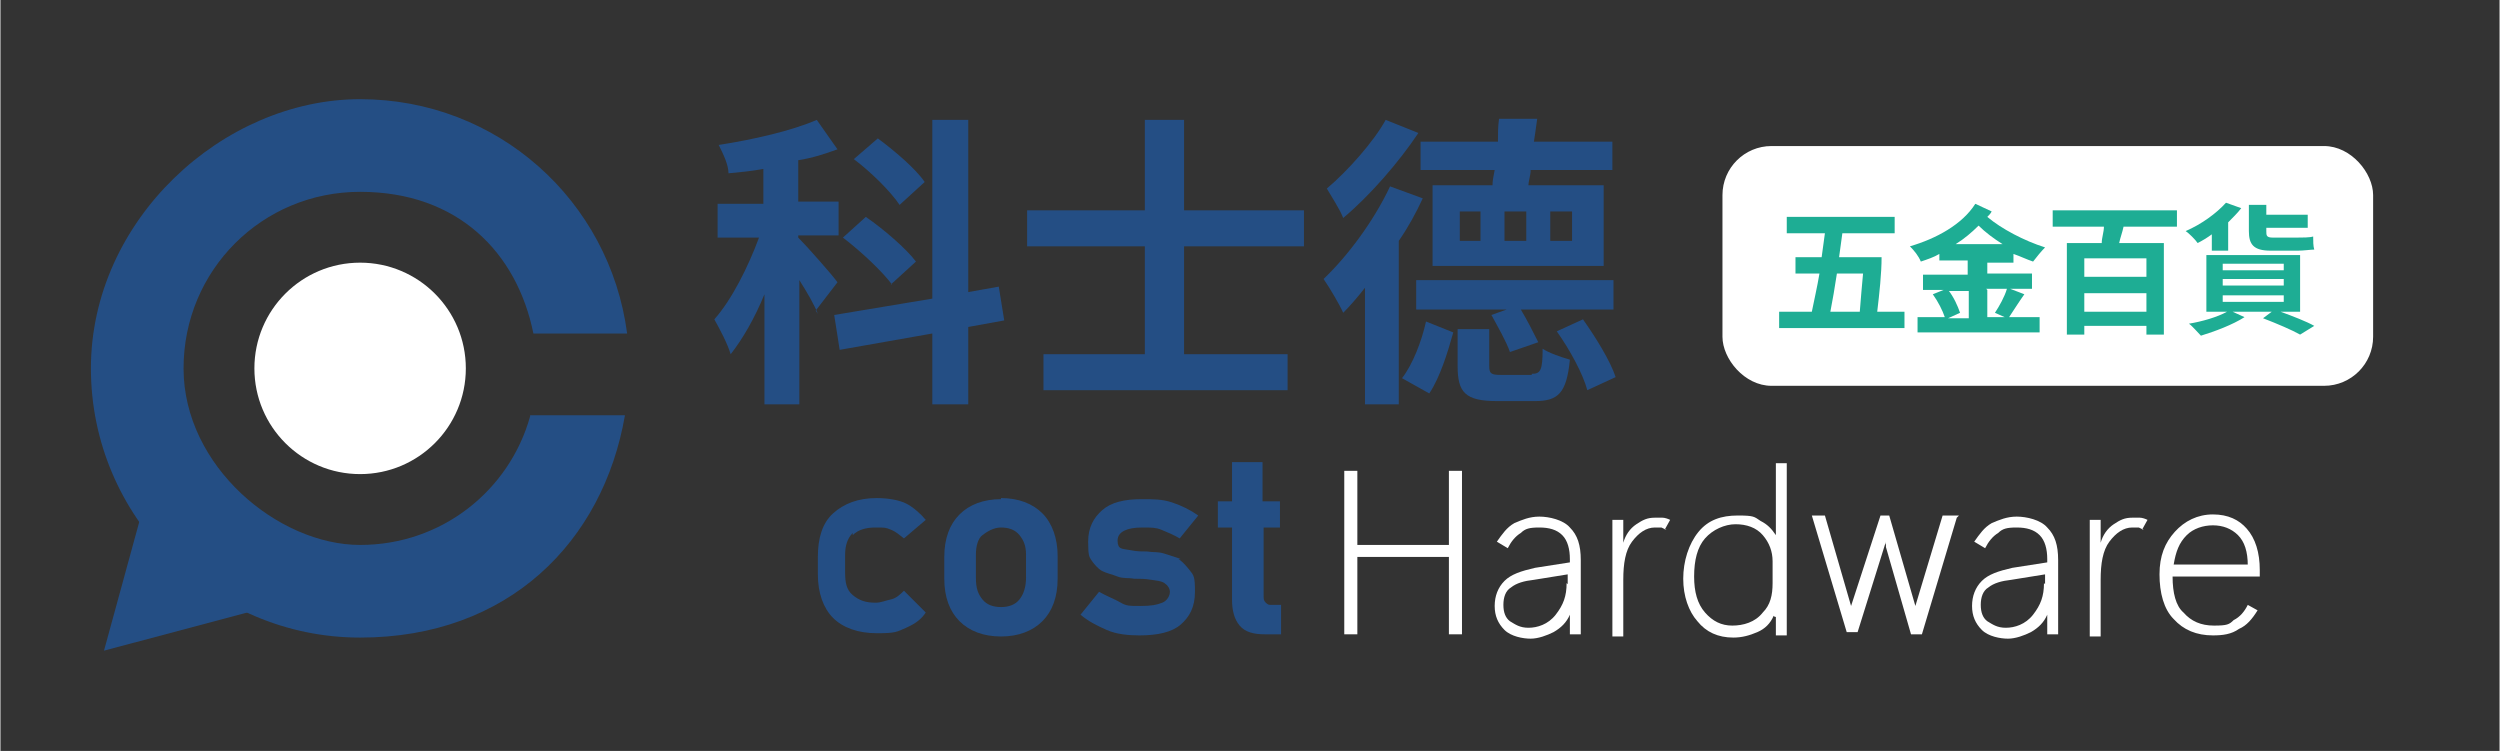 <?xml version="1.0" encoding="UTF-8"?>
<svg xmlns="http://www.w3.org/2000/svg" width="80.9mm" height="24.3mm" version="1.1" viewBox="0 0 229.3 68.9">
  <rect x="0" y="0" width="229.3" height="68.9" fill="#333333" stroke="none"/>
  <!-- Generator: Adobe Illustrator 29.1.0, SVG Export Plug-In . SVG Version: 2.1.0 Build 142)  -->
  <defs>
    <style>
      .st0 {
        fill: #234b7e;
      }

      .st0, .st1 {
        display: none;
      }

      .st2 {
        fill: #fff;
      }

      .st3 {
        fill: #1ead94;
      }

      .st4 {
        fill: #244e84;
      }

      .st5 {
        fill: #22a088;
      }
    </style>
  </defs>
  <g id="_圖層_1">
    <g>
      <rect class="st2" x="158" y="13.4" width="59.7" height="22" rx="4.5" ry="4.5"/>
      <g>
        <path class="st4" d="M75,28.8c-.3-.8-1-2-1.7-3.1v11.4h-3.2v-10.1c-.9,2.2-2,4.1-3.1,5.5-.3-1-1-2.3-1.5-3.2,1.6-1.8,3.1-4.8,4.1-7.5h-3.8v-3.1h4.2v-3.2c-1.1.2-2.1.3-3.2.4,0-.8-.5-1.8-.9-2.6,3.2-.5,6.7-1.3,9-2.3l1.9,2.7c-1.1.4-2.3.8-3.6,1v3.8h3.7v3.1h-3.7v.2c.8.8,3.1,3.4,3.6,4.1l-2,2.6.2.3ZM88.8,30v7.1h-3.3v-6.5l-8.5,1.5-.5-3.2,9-1.5V11h3.3v15.8l2.8-.5.5,3.1s-3.3.6-3.3.6ZM81.8,26.1c-.9-1.2-2.8-3-4.5-4.3l2.1-1.9c1.6,1.1,3.7,2.9,4.6,4.1l-2.3,2.1h.1ZM82.5,18.8c-.8-1.2-2.6-3-4.2-4.2l2.2-1.9c1.5,1.1,3.5,2.8,4.3,4,0,0-2.3,2.1-2.3,2.1Z"/>
        <path class="st4" d="M108.6,22.6v9.9h9.5v3.3h-22.4v-3.3h9.3v-9.9h-10.8v-3.3h10.8v-8.3h3.6v8.3h11v3.3s-11,0-11,0Z"/>
        <path class="st4" d="M130.5,18.2c-.6,1.3-1.3,2.6-2.2,3.9h0v15h-3.1v-10.7c-.7.9-1.4,1.7-2,2.3-.3-.7-1.3-2.4-1.8-3.1,2.2-2.1,4.6-5.3,6.1-8.5,0,0,3,1.1,3,1.1ZM130.1,12.2c-1.8,2.7-4.5,5.8-6.9,7.8-.3-.8-1.1-2-1.5-2.7,1.9-1.6,4.3-4.3,5.4-6.3l3,1.2ZM128.6,34.7c1-1.3,1.8-3.4,2.2-5.2l2.5,1c-.5,1.8-1.2,4.1-2.2,5.6,0,0-2.5-1.4-2.5-1.4ZM148,28.4h-8.5c.6,1,1.2,2.2,1.6,3l-2.6.9c-.3-.9-1.1-2.3-1.7-3.4l1.4-.5h-8.3v-2.7h18.1s0,2.7,0,2.7ZM136.9,17c0-.4.1-.9.2-1.4h-6.8v-2.6h7.1c0-.8,0-1.4.1-2.1h3.5c0,.1-.3,2.1-.3,2.1h7.2v2.6h-7.5c0,.5-.2,1-.2,1.4h6.9v7.4h-15.7v-7.4h5.7-.2ZM140.5,34.3c.8,0,1-.3,1-2.3.6.4,1.8.8,2.5,1-.3,3.1-1.1,3.8-3.2,3.8h-3.5c-2.9,0-3.6-.8-3.6-3.2v-3.4h2.9v3.4c0,.7.2.8,1.1.8h2.8ZM135.8,19.4h-1.9v2.7h1.9v-2.7ZM140,19.4h-2v2.7h2v-2.7ZM142.2,22.1h2v-2.7h-2v2.7ZM145.2,29.3c1.2,1.7,2.5,3.8,3,5.3l-2.6,1.2c-.4-1.5-1.6-3.7-2.8-5.4l2.4-1.1h0Z"/>
      </g>
      <g>
        <g>
          <path class="st4" d="M78.2,49.1c.5-.5,1.2-.7,2.1-.7s.9,0,1.4.2.8.5,1.2.8l2-1.7c-.5-.6-1.2-1.2-1.8-1.5s-1.6-.5-2.7-.5c-1.7,0-3,.5-4,1.4s-1.4,2.3-1.4,4v1.6c0,1.7.5,3.1,1.4,4s2.3,1.4,4,1.4,1.8-.1,2.7-.5,1.4-.8,1.8-1.4l-2-2c-.3.3-.7.7-1.2.8s-.9.3-1.4.3c-.9,0-1.5-.2-2.1-.7s-.7-1.2-.7-2.1v-1.6c0-.8.2-1.5.7-2h0Z"/>
          <path class="st4" d="M91.8,45.8c-1.6,0-2.9.5-3.8,1.4s-1.4,2.2-1.4,3.9v2c0,1.7.5,3,1.4,3.9s2.2,1.4,3.8,1.4,2.9-.5,3.8-1.4,1.4-2.2,1.4-3.9v-2.1c0-1.6-.5-3-1.4-3.9s-2.2-1.4-3.8-1.4h0ZM94.1,53c0,.8-.2,1.5-.6,2s-1,.7-1.7.7-1.3-.2-1.7-.7-.6-1-.6-2v-2.1c0-.8.2-1.5.6-1.8s1-.7,1.7-.7,1.3.2,1.7.7.6,1,.6,1.8v2.1Z"/>
          <path class="st4" d="M108.3,51.3c-.5-.2-.9-.3-1.5-.5s-1-.1-1.6-.2c-.5,0-.9,0-1.4-.1s-.8-.1-1-.2-.3-.3-.3-.7.2-.7.6-.9.9-.3,1.7-.3,1.2,0,1.7.2,1.2.5,1.7.8l1.7-2.1c-.7-.5-1.5-.9-2.4-1.2s-1.7-.3-2.8-.3c-1.6,0-2.8.3-3.6,1s-1.3,1.6-1.3,2.9.1,1.4.3,1.7.6.8,1,1,.9.3,1.4.5,1,.1,1.5.2c.6,0,1,0,1.6.1s.9.1,1.2.3.5.5.5.8-.2.8-.7,1-1,.3-2,.3-1.3,0-1.8-.3-1.3-.6-2-1l-1.7,2.1c.7.6,1.5,1,2.4,1.4s2,.5,3,.5c1.7,0,3-.3,3.8-1s1.3-1.6,1.3-3-.1-1.5-.5-2-.7-.8-1-1h.1Z"/>
          <path class="st4" d="M117.4,48.4v-2.4h-1.6v-3.6h-2.8v3.6h-1.3v2.4h1.3v6.6c0,1,.2,1.8.7,2.4s1.3.8,2.3.8h1.5v-2.7h-.9c-.2,0-.3,0-.5-.2s-.2-.3-.2-.7v-6.2h1.6-.1Z"/>
        </g>
        <g>
          <path class="st2" d="M134.1,58.2h-1.2v-7.1h-8.4v7.1h-1.2v-15h1.2v6.8h8.4v-6.8h1.2v15Z"/>
          <path class="st2" d="M145,58.2h-1v-1.8h0c-.3.7-.8,1.2-1.5,1.6-.6.3-1.4.6-2.1.6s-1.8-.2-2.4-.8-.9-1.3-.9-2.2.3-1.7.9-2.3,1.5-.9,2.8-1.2l3.2-.5v-.3c0-.9-.2-1.7-.7-2.2-.5-.5-1.2-.7-2.1-.7s-1.3.1-1.7.5c-.5.3-.9.8-1.2,1.4l-1-.6c.5-.7.9-1.3,1.6-1.7.7-.3,1.4-.6,2.3-.6s2.2.3,2.8,1c.7.7,1,1.6,1,3v6.9h0ZM143.8,53.6v-.9l-3.1.5c-.9.1-1.6.3-2.1.7-.5.3-.7.9-.7,1.6s.2,1.2.6,1.5c.5.3.9.6,1.7.6s1.8-.3,2.5-1.2,1-1.7,1-2.9h0Z"/>
          <path class="st2" d="M152.9,48.6c-.1,0-.3-.1-.5-.2h-.6c-.8,0-1.5.5-2.1,1.3-.6.8-.8,2-.8,3.5v5.2h-1v-10.7h1v2.1h0c.2-.7.6-1.3,1.2-1.7s1-.6,1.7-.6h.7c.2,0,.5.1.7.2l-.5.9h.1Z"/>
          <path class="st2" d="M162.7,56.5c-.3.7-.8,1.2-1.5,1.5s-1.4.5-2.2.5c-1.4,0-2.5-.5-3.3-1.5-.8-.9-1.3-2.3-1.3-3.9s.5-3.2,1.4-4.3,2.1-1.5,3.6-1.5,1.5.1,2.1.5c.6.3,1,.7,1.4,1.3h0v-6.6h1v15.8h-1v-1.7h-.1ZM155.4,52.9c0,1.4.3,2.5,1,3.3.7.8,1.5,1.2,2.5,1.2s2.1-.3,2.8-1.2c.7-.7.9-1.6.9-2.7v-2c0-.9-.3-1.7-.9-2.4s-1.5-1-2.5-1-2.1.5-2.8,1.3c-.7.8-1,2-1,3.5Z"/>
          <path class="st2" d="M179.5,47.5l-3.2,10.7h-1l-2.3-8v-.8h0v.3s0,.2-.1.3l-2.5,8h-1l-3.2-10.7h1.2l2.4,8.3v.7h0v-.7l2.7-8.3h.8l2.4,8.3v.7h0v-.7l2.5-8.3h1.5Z"/>
          <path class="st2" d="M188.8,58.2h-1v-1.8h0c-.3.7-.8,1.2-1.5,1.6-.6.3-1.4.6-2.1.6s-1.8-.2-2.4-.8-.9-1.3-.9-2.2.3-1.7.9-2.3,1.5-.9,2.8-1.2l3.2-.5v-.3c0-.9-.2-1.7-.7-2.2-.5-.5-1.2-.7-2.1-.7s-1.3.1-1.7.5c-.5.3-.9.8-1.2,1.4l-1-.6c.5-.7.9-1.3,1.6-1.7.7-.3,1.4-.6,2.3-.6s2.2.3,2.8,1c.7.7,1,1.6,1,3v6.9h0ZM187.6,53.6v-.9l-3.1.5c-.9.1-1.6.3-2.1.7-.5.3-.7.9-.7,1.6s.2,1.2.6,1.5c.5.3.9.6,1.7.6s1.8-.3,2.5-1.2,1-1.7,1-2.9h0Z"/>
          <path class="st2" d="M196.7,48.6c-.1,0-.3-.1-.5-.2h-.6c-.8,0-1.5.5-2.1,1.3-.6.8-.8,2-.8,3.5v5.2h-1v-10.7h1v2.1h0c.2-.7.6-1.3,1.2-1.7s1-.6,1.7-.6h.7c.2,0,.5.1.7.2l-.5.9h.1Z"/>
          <path class="st2" d="M207.3,52.9h-8c0,1.5.3,2.7,1,3.3.7.8,1.6,1.2,2.8,1.2s1.4-.1,1.8-.5c.6-.3,1-.8,1.3-1.4l.9.5c-.5.8-1,1.4-1.7,1.7-.7.5-1.5.6-2.4.6-1.5,0-2.7-.5-3.6-1.5-.9-.9-1.3-2.4-1.3-4.1s.5-2.9,1.4-3.9,2.1-1.6,3.5-1.6,2.4.5,3.1,1.3c.8.9,1.2,2.2,1.2,3.8v.7ZM206.2,51.9c0-1.3-.3-2.2-.9-2.8s-1.4-.9-2.3-.9-1.8.3-2.4.9c-.7.7-1,1.5-1.2,2.7h6.8Z"/>
        </g>
      </g>
      <circle class="st2" cx="33" cy="33.8" r="9.7"/>
      <path class="st4" d="M48.6,38.2c-1.9,6.8-8.1,11.8-15.6,11.8s-16.2-7.2-16.2-16.2,7.2-16.2,16.2-16.2,14.4,5.6,15.9,13h8.6c-1.6-12.2-11.9-21.5-24.5-21.5s-24.7,11.1-24.7,24.7,11.1,24.7,24.7,24.7,22.3-8.8,24.3-20.4h-8.8.1Z"/>
      <polygon class="st4" points="9.5 59.7 26.4 55.2 14.1 42.9 9.5 59.7"/>
      <g>
        <path class="st3" d="M174.7,28.6v1.5h-11.5v-1.5h3c.2-1,.5-2.3.7-3.5h-2.2v-1.5h2.4c.1-.7.2-1.5.3-2.2h-3.5v-1.5h9.9v1.5h-4.8c-.1.7-.2,1.5-.3,2.2h2.7c0,0,1.2,0,1.2,0,0,1.5-.2,3.3-.4,5h2.5ZM168.5,25.1c-.2,1.3-.4,2.5-.6,3.5h2.7c.1-1.2.2-2.5.3-3.5h-2.4Z"/>
        <path class="st3" d="M182.3,23.8v1.3h4.1v1.4h-2l1.3.5c-.5.7-1,1.5-1.4,2.1h2.8v1.4h-11.2v-1.4h2.5c-.2-.6-.6-1.4-1.1-2.1l1-.4h-1.9v-1.4h4.1v-1.3h-2.6v-.6c-.5.3-1.1.5-1.7.7-.2-.5-.6-1-1-1.4,2.4-.7,4.8-2,6-3.9l1.5.7c-.1.2-.2.3-.4.5,1.3,1.1,3.4,2.2,5.3,2.8-.3.3-.8.9-1.1,1.3-.6-.2-1.2-.5-1.8-.7v.8h-2.6ZM178.7,26.6c.5.6.9,1.5,1.1,2.1l-1.1.5h1.9v-2.5h-2ZM183.7,22.4c-.8-.5-1.6-1.1-2.2-1.7-.6.6-1.3,1.2-2.1,1.7h4.3ZM182.3,26.6v2.5h1.6l-.9-.4c.4-.6.9-1.5,1.1-2.2h-1.9Z"/>
        <path class="st3" d="M194.8,20.8c-.1.5-.3,1-.4,1.5h4.1v8.4h-1.6v-.8h-5.7v.8h-1.6v-8.4h3.2c0-.5.2-1,.2-1.5h-4.7v-1.5h11.4v1.5h-4.9ZM196.9,23.7h-5.7v1.7h5.7v-1.7ZM196.9,28.6v-1.7h-5.7v1.7h5.7Z"/>
        <path class="st3" d="M202.9,21.5c-.4.3-.9.6-1.3.8-.2-.3-.8-.9-1.1-1.1,1.4-.6,2.8-1.6,3.7-2.6l1.4.5c-.3.4-.8.9-1.2,1.3v2.6h-1.5v-1.5ZM209.2,28.6c1.1.4,2.4.9,3.1,1.3l-1.3.8c-.7-.4-2.1-1-3.4-1.5l.8-.6h-3.6l1.1.5c-1.1.7-2.7,1.3-4,1.7-.3-.3-.8-.9-1.1-1.1,1.2-.2,2.6-.6,3.5-1.1h-1.9v-5.2h8.6v5.2h-1.8ZM203.9,24.8h5.6v-.6h-5.6v.6ZM203.9,26.2h5.6v-.6h-5.6v.6ZM203.9,27.7h5.6v-.6h-5.6v.6ZM208.3,23c-1.6,0-2-.6-2-1.8v-2.4h1.6v.9h3.8v1.2h-3.8v.3c0,.4,0,.6.6.6h2.2c.5,0,1.2,0,1.5-.1,0,.4,0,.9.1,1.2-.3,0-1,.1-1.5.1h-2.5Z"/>
      </g>
    </g>
  </g>
  <g id="_圖層_2" data-name="圖層_2" class="st1">
    <rect class="st2" x="158.1" y="16.5" width="59.7" height="18.8" rx="4.5" ry="4.5"/>
    <g>
      <path class="st4" d="M75.2,28.7c-.3-.8-1-2-1.7-3.1v11.4h-3.2v-10.1c-.9,2.2-2,4.1-3.1,5.5-.3-1-1-2.3-1.5-3.2,1.6-1.8,3.1-4.8,4.1-7.5h-3.8v-3.1h4.2v-3.2c-1.1.2-2.1.3-3.2.4,0-.8-.5-1.8-.9-2.6,3.2-.5,6.7-1.3,9-2.3l1.9,2.7c-1.1.4-2.3.8-3.6,1v3.8h3.7v3.1h-3.7v.2c.8.8,3.1,3.4,3.6,4.1l-2,2.6.2.3ZM89,29.9v7.1h-3.3v-6.5l-8.5,1.5-.5-3.2,9-1.5V10.9h3.3v15.8l2.8-.5.5,3.1s-3.3.6-3.3.6ZM82,26c-.9-1.2-2.8-3-4.5-4.3l2.1-1.9c1.6,1.1,3.7,2.9,4.6,4.1l-2.3,2.1s0,0,0,0ZM82.7,18.7c-.8-1.2-2.6-3-4.2-4.2l2.2-1.9c1.5,1.1,3.5,2.8,4.3,4,0,0-2.3,2.1-2.3,2.1Z"/>
      <path class="st4" d="M108.8,22.5v9.9h9.5v3.3h-22.4v-3.3h9.3v-9.9h-10.8v-3.3h10.8v-8.3h3.6v8.3h11v3.3s-11,0-11,0Z"/>
      <path class="st4" d="M130.7,18.1c-.6,1.3-1.3,2.6-2.2,3.9h0v15h-3.1v-10.7c-.7.9-1.4,1.7-2,2.3-.3-.7-1.3-2.4-1.8-3.1,2.2-2.1,4.6-5.3,6.1-8.5,0,0,3,1.1,3,1.1ZM130.3,12.1c-1.8,2.7-4.5,5.8-6.9,7.8-.3-.8-1.1-2-1.5-2.7,1.9-1.6,4.3-4.3,5.4-6.3l3,1.2ZM128.8,34.6c1-1.3,1.8-3.4,2.2-5.2l2.5,1c-.5,1.8-1.2,4.1-2.2,5.6,0,0-2.5-1.4-2.5-1.4ZM148.2,28.3h-8.5c.6,1,1.2,2.2,1.6,3l-2.6.9c-.3-.9-1.1-2.3-1.7-3.4l1.4-.5h-8.3v-2.7h18.1s0,2.7,0,2.7ZM137.1,16.9c0-.4,0-.9.2-1.4h-6.8v-2.6h7.1c0-.8,0-1.4,0-2.1h3.5c0,0-.3,2.1-.3,2.1h7.2v2.6h-7.5c0,.5-.2,1-.2,1.4h6.9v7.4h-15.7v-7.4h5.7-.2ZM140.7,34.2c.8,0,1-.3,1-2.3.6.4,1.8.8,2.5,1-.3,3.1-1.1,3.8-3.2,3.8h-3.5c-2.9,0-3.6-.8-3.6-3.2v-3.4h2.9v3.4c0,.7.2.8,1.1.8h2.8ZM136,19.3h-1.9v2.7h1.9v-2.7ZM140.2,19.3h-2v2.7h2v-2.7ZM142.4,22h2v-2.7h-2v2.7ZM145.4,29.2c1.2,1.7,2.5,3.8,3,5.3l-2.6,1.2c-.4-1.5-1.6-3.7-2.8-5.4l2.4-1.1h0Z"/>
    </g>
    <g>
      <path class="st4" d="M85.9,49.1c.4-.4,1-.6,1.8-.6s.8,0,1.2.2.7.4,1,.7l1.7-1.5c-.4-.5-1-1-1.6-1.3s-1.4-.4-2.3-.4c-1.5,0-2.6.4-3.5,1.2s-1.2,2-1.2,3.5v1.4c0,1.5.4,2.7,1.2,3.5s2,1.2,3.5,1.2,1.6,0,2.3-.4,1.2-.7,1.6-1.2l-1.7-1.7c-.3.3-.6.6-1,.7s-.8.3-1.2.3c-.8,0-1.3-.2-1.8-.6s-.6-1-.6-1.8v-1.4c0-.7.2-1.3.6-1.7h0Z"/>
      <path class="st4" d="M97.7,46.2c-1.4,0-2.5.4-3.3,1.2s-1.2,1.9-1.2,3.4v1.7c0,1.5.4,2.6,1.2,3.4s1.9,1.2,3.3,1.2,2.5-.4,3.3-1.2,1.2-1.9,1.2-3.4v-1.8c0-1.4-.4-2.6-1.2-3.4s-1.9-1.2-3.3-1.2h0ZM99.7,52.5c0,.7-.2,1.3-.5,1.7s-.9.6-1.5.6-1.1-.2-1.5-.6-.5-.9-.5-1.7v-1.8c0-.7.2-1.3.5-1.6s.9-.6,1.5-.6,1.1.2,1.5.6.5.9.5,1.6v1.8Z"/>
      <path class="st4" d="M112,51c-.4-.2-.8-.3-1.3-.4s-.9,0-1.4-.2h-1.2c-.4,0-.7,0-.9-.2s-.3-.3-.3-.6.2-.6.5-.8.8-.3,1.5-.3,1,0,1.5.2,1,.4,1.5.7l1.5-1.8c-.6-.4-1.3-.8-2.1-1s-1.5-.3-2.4-.3c-1.4,0-2.4.3-3.1.9s-1.1,1.4-1.1,2.5,0,1.2.3,1.5.5.7.9.9.8.3,1.2.4.9,0,1.3.2h1.4c.5,0,.8,0,1,.3s.4.4.4.7-.2.7-.6.9-.9.3-1.7.3-1.1,0-1.6-.3-1.1-.5-1.7-.9l-1.5,1.8c.6.5,1.3.9,2.1,1.2s1.7.4,2.6.4c1.5,0,2.6-.3,3.3-.9s1.1-1.4,1.1-2.6,0-1.3-.4-1.7-.6-.7-.9-.9h0Z"/>
      <path class="st4" d="M119.9,48.5v-2.1h-1.4v-3.1h-2.4v3.1h-1.1v2.1h1.1v5.7c0,.9.2,1.6.6,2.1s1.1.7,2,.7h1.3v-2.3h-.8c-.2,0-.3,0-.4-.2s-.2-.3-.2-.6v-5.4h1.4,0Z"/>
    </g>
    <g>
      <path class="st2" d="M134.4,57h-1v-6.2h-7.3v6.2h-1v-13h1v5.9h7.3v-5.9h1v13Z"/>
      <path class="st2" d="M143.8,57h-.9v-1.6h0c-.3.6-.7,1-1.3,1.4-.5.3-1.2.5-1.8.5s-1.6-.2-2.1-.7-.8-1.1-.8-1.9.3-1.5.8-2,1.3-.8,2.4-1l2.8-.4v-.3c0-.8-.2-1.5-.6-1.9-.4-.4-1-.6-1.8-.6s-1.1,0-1.5.4c-.4.3-.8.7-1,1.2l-.9-.5c.4-.6.8-1.1,1.4-1.5.6-.3,1.2-.5,2-.5s1.9.3,2.4.9c.6.6.9,1.4.9,2.6v6h0ZM142.8,53v-.8l-2.7.4c-.8,0-1.4.3-1.8.6-.4.3-.6.8-.6,1.4s.2,1,.5,1.3c.4.3.8.5,1.5.5s1.6-.3,2.2-1,.9-1.5.9-2.5h0Z"/>
      <path class="st2" d="M150.7,48.6c0,0-.3,0-.4-.2h-.5c-.7,0-1.3.4-1.8,1.1-.5.7-.7,1.7-.7,3v4.5h-.9v-9.3h.9v1.8h0c.2-.6.5-1.1,1-1.5s.9-.5,1.5-.5h.6c.2,0,.4,0,.6.2l-.4.8h0Z"/>
      <path class="st2" d="M159.1,55.5c-.3.6-.7,1-1.3,1.3s-1.2.4-1.9.4c-1.2,0-2.2-.4-2.9-1.3-.7-.8-1.1-2-1.1-3.4s.4-2.8,1.2-3.7,1.8-1.3,3.1-1.3,1.3,0,1.8.4c.5.3.9.6,1.2,1.1h0v-5.7h.9v13.7h-.9v-1.5h0ZM152.9,52.4c0,1.2.3,2.2.9,2.9.6.7,1.3,1,2.2,1s1.8-.3,2.4-1c.6-.6.8-1.4.8-2.3v-1.7c0-.8-.3-1.5-.8-2.1s-1.3-.9-2.2-.9-1.8.4-2.4,1.1c-.6.7-.9,1.7-.9,3Z"/>
      <path class="st2" d="M173.7,47.7l-2.8,9.3h-.9l-2-6.9v-.7h0v.3s0,.2,0,.3l-2.2,6.9h-.9l-2.8-9.3h1l2.1,7.2v.6h0v-.6l2.3-7.2h.7l2.1,7.2v.6h0v-.6l2.2-7.2h1.3,0Z"/>
      <path class="st2" d="M181.7,57h-.9v-1.6h0c-.3.6-.7,1-1.3,1.4-.5.3-1.2.5-1.8.5s-1.6-.2-2.1-.7-.8-1.1-.8-1.9.3-1.5.8-2,1.3-.8,2.4-1l2.8-.4v-.3c0-.8-.2-1.5-.6-1.9-.4-.4-1-.6-1.8-.6s-1.1,0-1.5.4c-.4.3-.8.7-1,1.2l-.9-.5c.4-.6.8-1.1,1.4-1.5.6-.3,1.2-.5,2-.5s1.9.3,2.4.9c.6.6.9,1.4.9,2.6v6h0ZM180.7,53v-.8l-2.7.4c-.8,0-1.4.3-1.8.6-.4.3-.6.8-.6,1.4s.2,1,.5,1.3c.4.3.8.5,1.5.5s1.6-.3,2.2-1,.9-1.5.9-2.5h0Z"/>
      <path class="st2" d="M188.6,48.6c0,0-.3,0-.4-.2h-.5c-.7,0-1.3.4-1.8,1.1-.5.7-.7,1.7-.7,3v4.5h-.9v-9.3h.9v1.8h0c.2-.6.5-1.1,1-1.5s.9-.5,1.5-.5h.6c.2,0,.4,0,.6.2l-.4.8h0Z"/>
      <path class="st2" d="M197.8,52.4h-6.9c0,1.3.3,2.3.9,2.9.6.7,1.4,1,2.4,1s1.2,0,1.6-.4c.5-.3.9-.7,1.1-1.2l.8.4c-.4.7-.9,1.2-1.5,1.5-.6.4-1.3.5-2.1.5-1.3,0-2.3-.4-3.1-1.3-.8-.8-1.1-2.1-1.1-3.6s.4-2.5,1.2-3.4,1.8-1.4,3-1.4,2.1.4,2.7,1.1c.7.8,1,1.9,1,3.3v.6h0ZM196.8,51.5c0-1.1-.3-1.9-.8-2.4s-1.2-.8-2-.8-1.6.3-2.1.8c-.6.6-.9,1.3-1,2.3h5.9Z"/>
    </g>
    <g>
      <path class="st3" d="M172.9,28.8v1.2h-9.3v-1.2h2.4c.2-.8.4-1.8.5-2.9h-1.8v-1.2h2c0-.6.2-1.2.3-1.8h-2.8v-1.2h8v1.2h-3.9c0,.6-.2,1.2-.3,1.8h3.2c0,1.2-.2,2.7-.3,4h2ZM167.9,26c-.2,1-.4,2-.5,2.9h2.2c0-1,.2-2,.3-2.9h-2Z"/>
      <path class="st3" d="M181.8,25v1.1h3.3v1.1h-1.6l1,.4c-.4.6-.8,1.2-1.1,1.7h2.2v1.1h-9v-1.1h2.1c-.2-.5-.5-1.2-.9-1.7l.8-.3h-1.5v-1.1h3.3v-1.1h-2.1v-.5c-.4.2-.9.4-1.3.6-.2-.4-.5-.8-.8-1.1,2-.6,3.8-1.6,4.8-3.2l1.2.5c0,0-.2.3-.3.4,1,.9,2.7,1.8,4.3,2.2-.3.3-.7.8-.9,1.1-.5-.2-.9-.4-1.4-.6v.6h-2.1ZM178.9,27.2c.4.5.8,1.2.9,1.7l-.9.4h1.5v-2h-1.6,0ZM183,23.8c-.7-.4-1.3-.9-1.8-1.4-.5.5-1.1,1-1.7,1.4h3.5ZM181.8,27.2v2h1.3l-.7-.3c.3-.5.7-1.2.9-1.7h-1.5Z"/>
      <path class="st3" d="M194.8,22.5c0,.4-.2.8-.3,1.2h3.3v6.8h-1.3v-.6h-4.6v.6h-1.3v-6.8h2.5c0-.4,0-.8.2-1.2h-3.8v-1.2h9.2v1.2h-3.9,0ZM196.4,24.9h-4.6v1.4h4.6v-1.4ZM196.4,28.8v-1.4h-4.6v1.4h4.6Z"/>
      <path class="st3" d="M204.1,23.1c-.3.2-.7.4-1,.6-.2-.2-.6-.7-.9-.9,1.1-.5,2.3-1.3,3-2.1l1.1.4c-.3.4-.6.7-1,1v2.1h-1.2v-1.2h0ZM209.2,28.8c.9.3,1.9.8,2.5,1.1l-1.1.7c-.6-.3-1.7-.8-2.7-1.2l.6-.5h-2.9l.9.4c-.9.5-2.2,1.1-3.3,1.4-.2-.2-.6-.7-.9-.9,1-.2,2.1-.5,2.9-.9h-1.5v-4.2h7v4.2h-1.5ZM204.8,25.8h4.5v-.4h-4.5v.4ZM204.8,26.9h4.5v-.4h-4.5v.4ZM204.8,28.1h4.5v-.5h-4.5v.5ZM208.4,24.3c-1.3,0-1.6-.4-1.6-1.5v-2h1.3v.7h3.1v1h-3.1v.3c0,.3,0,.5.4.5h3c0,.3,0,.7,0,1h-3.2Z"/>
    </g>
    <circle class="st5" cx="33.2" cy="33.7" r="9.7"/>
    <path class="st0" d="M33.3,49.9c-8.9,0-16.1-7.2-16.1-16.1s7.2-16.1,16.1-16.1,14.9,6.1,16,14h8.7c-1.1-12.7-11.7-22.6-24.6-22.6s-24.7,11.1-24.7,24.7,1.8,10.6,4.8,14.7l-3.5,9.4,9.7-3.5c3.9,2.6,8.6,4.1,13.7,4.1,12.3,0,22.5-9,24.4-20.8h-8.8c-1.8,7-8.1,12.1-15.6,12.1h0Z"/>
    <path class="st4" d="M48.8,38.1c-1.9,6.8-8.1,11.8-15.6,11.8s-16.2-7.2-16.2-16.2,7.2-16.2,16.2-16.2,14.4,5.6,15.9,13h8.6c-1.6-12.2-11.9-21.5-24.5-21.5s-24.7,11.1-24.7,24.7,11.1,24.7,24.7,24.7,22.3-8.8,24.3-20.4h-8.8,0Z"/>
    <polygon class="st4" points="9.7 59.6 26.6 55.1 14.3 42.8 9.7 59.6"/>
  </g>
</svg>